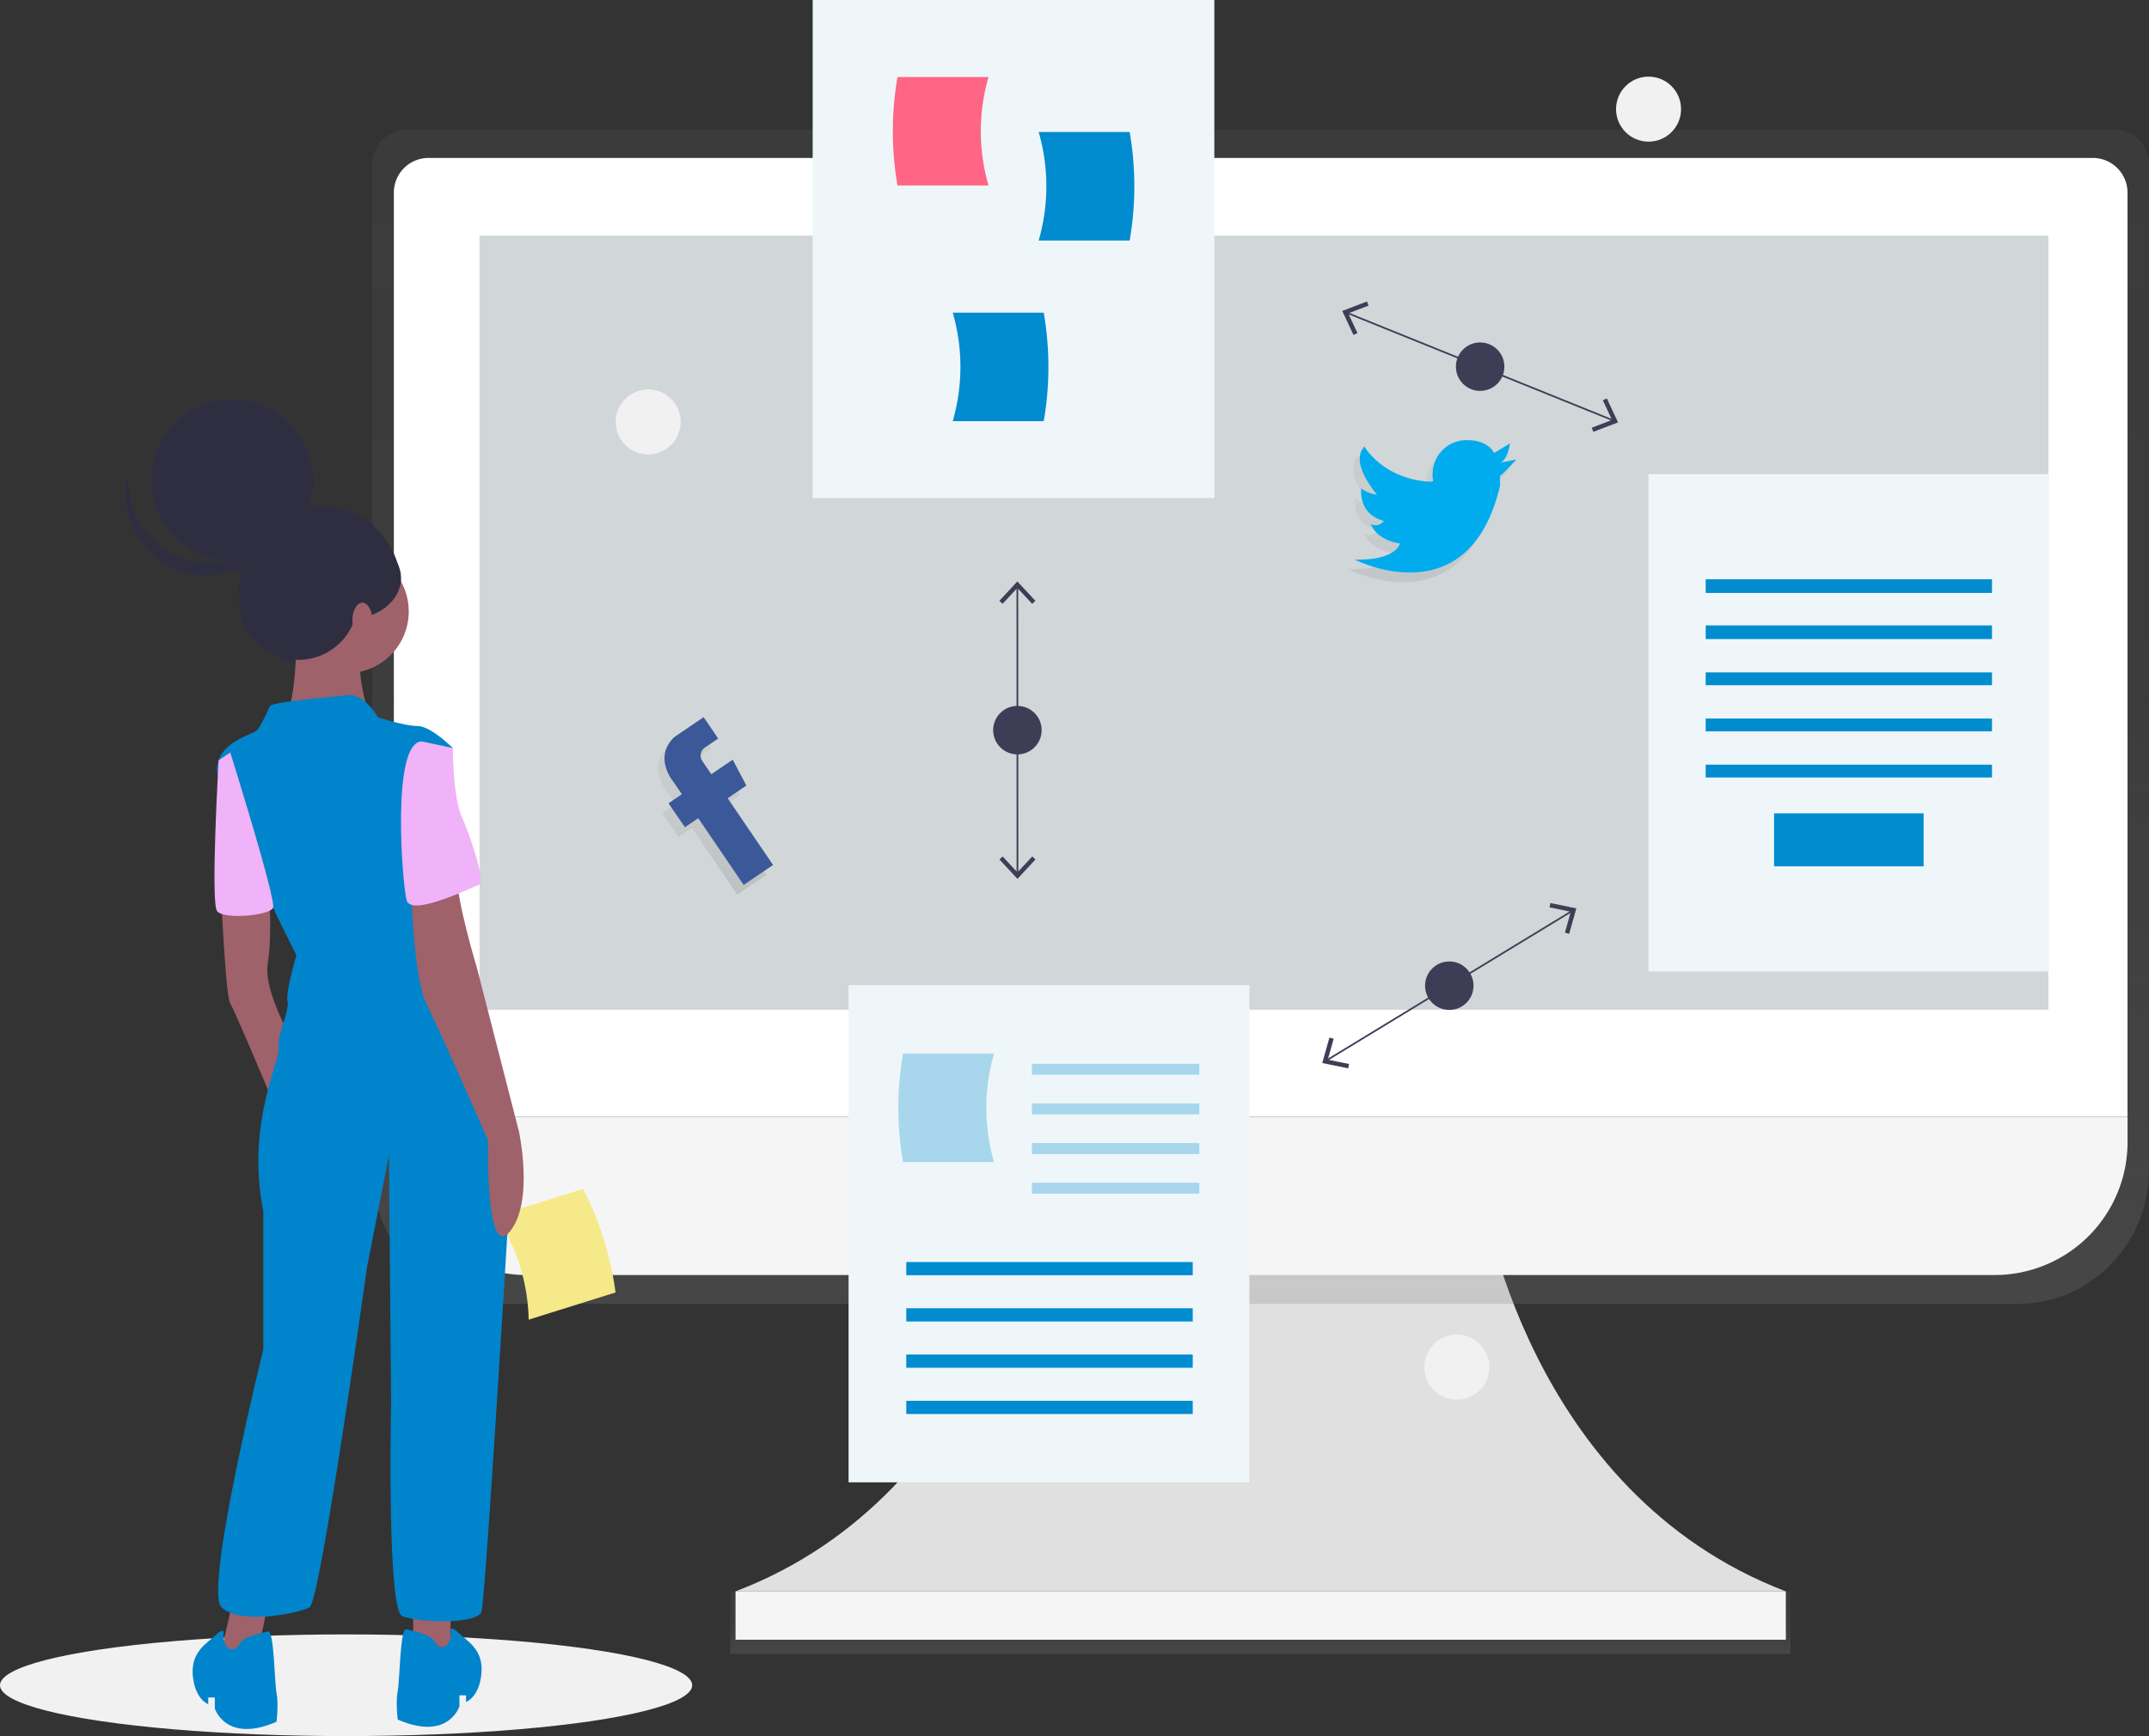 <?xml version="1.0" encoding="UTF-8"?> <svg xmlns="http://www.w3.org/2000/svg" xmlns:xlink="http://www.w3.org/1999/xlink" width="2514.741" height="2032" viewBox="0 0 2514.741 2032"><rect x="0" y="0" width="2514.741" height="2032" fill="#333333" stroke="none"/><defs><linearGradient id="a" x1="0.5" y1="1" x2="0.5" gradientUnits="objectBoundingBox"><stop offset="0" stop-color="gray" stop-opacity="0.251"></stop><stop offset="0.54" stop-color="gray" stop-opacity="0.122"></stop><stop offset="1" stop-color="gray" stop-opacity="0.102"></stop></linearGradient><linearGradient id="c" x1="0.5" x2="0.5" y2="0" xlink:href="#a"></linearGradient><linearGradient id="d" x1="0.5" x2="0.5" y2="-0.001" xlink:href="#a"></linearGradient></defs><g transform="translate(-4810 -7814)"><g transform="translate(4467 7379.994)"><path d="M1319.7,603.74s51.444,347.106,354.855,462.846H445.45C748.861,950.884,800.3,603.74,800.3,603.74Z" transform="translate(758.252 1230.049)" fill="#e0e0e0"></path><rect width="1240.669" height="73.33" transform="translate(1197.541 2296.635)" fill="url(#a)"></rect><rect width="1229.065" height="56.585" transform="translate(1203.702 2296.635)" fill="#f5f5f5"></rect><path d="M2372.019,273.59H373.182A40.52,40.52,0,0,0,333,314.526V1491.2c0,86.521,68.643,156.638,153.312,156.638h1772.46c84.669,0,153.312-70.117,153.312-156.638V314.526A40.521,40.521,0,0,0,2372.019,273.59Z" transform="translate(445.653 312.273)" fill="url(#a)"></path><path d="M253.341,163.73H2200.772a40.634,40.634,0,0,1,40.634,40.634V1286.089H212.67V204.364A40.634,40.634,0,0,1,253.341,163.73Z" transform="translate(591.197 455.131)" fill="#fff"></path><path d="M2212.9,764.389H495.212A155.542,155.542,0,0,1,339.67,608.846v-29.6H2368.444v29.6A155.542,155.542,0,0,1,2212.9,764.389Z" transform="translate(464.197 1161.97)" fill="#f5f5f5"></path><rect width="1835.887" height="906.037" transform="translate(904.147 709.767)" fill="#d1d6d8"></rect><path d="M566.094,170.049l18.9-3.78s-15.875,17.765-18.9,18.9h0a76.042,76.042,0,0,0,0,11.34C529.808,352.239,396,283.445,396,283.445c48.76,1.134,52.918-18.9,52.918-18.9-28.349-4.158-34.019-22.679-34.019-22.679a11.68,11.68,0,0,0,15.12-3.78c-30.617-7.938-26.459-37.8-26.459-37.8a39.31,39.31,0,0,0,18.521,7.182c-3.4-4.158-32.129-38.555-14.741-56.32,0,0,21.167,37.8,76.732,41.2l3.78-.756a29.672,29.672,0,0,1-.756-8.316,39.689,39.689,0,0,1,39.689-39.689c26.459,0,32.129,15.12,32.129,15.12l18.9-11.34C577.434,147.37,575.544,166.269,566.094,170.049Z" transform="translate(1524.787 816.889)" fill="url(#c)"></path><path d="M568.095,167.049l18.9-3.78s-15.876,17.765-18.9,18.9h0a76.01,76.01,0,0,0,0,11.34C531.808,349.239,398,280.445,398,280.445c48.76,1.134,52.918-18.9,52.918-18.9-28.349-4.158-34.019-22.679-34.019-22.679a11.68,11.68,0,0,0,15.12-3.78c-30.617-7.938-26.459-37.8-26.459-37.8a39.311,39.311,0,0,0,18.521,7.182c-3.4-4.158-32.129-38.555-14.741-56.32,0,0,21.167,37.8,76.731,41.2l3.78-.756a29.667,29.667,0,0,1-.756-8.316,39.689,39.689,0,0,1,39.689-39.689c26.459,0,32.129,15.12,32.129,15.12l18.9-11.34C579.434,144.37,577.544,163.269,568.095,167.049Z" transform="translate(1530.347 808.549)" fill="#00aced"></path><path d="M261.919,282.41l10.621,15.611,25.023-17.009,15.989,30.239-21.885,14.893,53.107,78.092-34.4,23.36-53.145-78.13-15.611,10.621-19.164-28.047,15.611-10.621-10.546-15.46s-23.019-27.782,1.625-51.368l34.4-23.36,17.009,25.023-15.611,10.621a11.34,11.34,0,0,0-3.024,15.535Z" transform="translate(895.292 1053.517)" fill="url(#d)"></path><path d="M263.919,279.41l10.621,15.611,25.023-17.009,15.989,30.239-21.885,14.893,53.107,78.092-34.4,23.36-53.145-78.13-15.611,10.621-19.164-28.047,15.611-10.621-10.546-15.46s-23.019-27.782,1.625-51.369l34.4-23.36,17.009,25.023-15.611,10.621a11.34,11.34,0,0,0-3.024,15.535Z" transform="translate(900.851 1045.178)" fill="#3b5998"></path></g><g transform="translate(4810 7814.163)"><circle cx="38.047" cy="38.047" r="38.047" transform="translate(1891.078 89.529)" fill="#f1f1f1"></circle><circle cx="38.047" cy="38.047" r="38.047" transform="translate(1666.751 1561.837)" fill="#f1f1f1"></circle><circle cx="38.047" cy="38.047" r="38.047" transform="translate(720.451 455.672)" fill="#f1f1f1"></circle><ellipse cx="405" cy="59.5" rx="405" ry="59.5" transform="translate(0 1912.837)" fill="#f1f1f1"></ellipse><path d="M398.175,748.646,499.8,716.808a372.489,372.489,0,0,0-37.961-121.174l-101.63,31.838A228.482,228.482,0,0,1,398.175,748.646Z" transform="translate(220.494 795.797)" fill="#f5e989"></path><circle cx="94.887" cy="94.887" r="94.887" transform="translate(279.507 591.896)" fill="#2f2e41"></circle><path d="M116.549,733.814,98.5,811.168h43.834L160.383,723.5Z" transform="translate(155.48 1142.025)" fill="#9f616a"></path><path d="M187.5,727.5v72.2l43.834,5.157V727.5Z" transform="translate(295.964 1148.339)" fill="#9f616a"></path><path d="M235.5,467.074s5.157,110.874,10.314,118.61,51.569,118.61,51.569,118.61l23.206-72.2s-36.1-59.3-30.942-92.825,1.908-74.768,1.908-74.768Z" transform="translate(23.637 588.811)" fill="#9f616a"></path><circle cx="72.197" cy="72.197" r="72.197" transform="translate(333.912 643.329)" fill="#9f616a"></circle><path d="M280.093,336.5s2.578,103.139-15.471,118.61,103.139,2.578,103.139,2.578-25.785-72.2-5.157-87.668S280.093,336.5,280.093,336.5Z" transform="translate(66.712 386.762)" fill="#9f616a"></path><path d="M421.76,397.386s-15.471-28.363-36.1-25.785-87.668,7.735-90.247,12.892S285.1,407.7,279.944,412.857s-43.834,12.892-46.412,43.834,92.825,219.17,92.825,219.17-12.892,43.834-10.314,54.148-12.892,41.255-10.314,54.148S267.052,874.4,287.679,974.964v162.444s-69.619,281.053-48.991,301.681,90.247,7.736,103.139,0S408.868,1042,408.868,1042l25.785-131.5,2.578,288.789s-5.157,242.376,12.892,250.112,87.668,10.314,92.825-5.157c4.022-12.066,23.728-333.11,32.207-473.837A525.764,525.764,0,0,0,563.8,825.563c-10.732-48.676-26.312-105.864-44.061-129.074-33.52-43.834-54.148-183.072-54.148-183.072l43.834-79.933S483.643,407.7,468.173,407.7,421.76,397.386,421.76,397.386Z" transform="translate(20.448 441.907)" fill="#0084cb"></path><path d="M250.814,397.5l-13.6,9.255s-9.609,166.081-1.873,176.4,61.515,5.28,65.567-3.806S250.814,397.5,250.814,397.5Z" transform="translate(18.636 483.049)" fill="#f0b2f8"></path><path d="M321.5,470.818s2.578,108.3,18.049,139.238,72.2,159.865,72.2,159.865-3.293,141.9,25.428,107.047,10.671-117.361,10.671-117.361L398.854,568.8s-25.785-85.09-23.206-110.874S321.5,470.818,321.5,470.818Z" transform="translate(159.385 564.439)" fill="#9f616a"></path><path d="M378.085,795.452s2.578-2.061,10.314,5.675,28.363,18.049,25.785,46.413-18.049,33.52-18.049,33.52v-7.735H388.4v12.892s-12.892,41.256-72.2,15.471c0,0-2.578-20.628,0-33.52s2.578-74.776,10.314-72.2,28.363,5.157,33.52,15.471S380.663,818.14,378.085,795.452Z" transform="translate(149.213 1110.812)" fill="#0084cb"></path><path d="M258.734,796.452s-2.578-2.061-10.314,5.675-28.363,18.049-25.785,46.413,18.049,33.52,18.049,33.52v-7.735h7.735v12.892s12.892,41.256,72.2,15.471c0,0,2.578-20.628,0-33.52s-2.578-74.776-10.314-72.2-28.363,5.157-33.52,15.471S256.156,819.14,258.734,796.452Z" transform="translate(2.981 1112.39)" fill="#0084cb"></path><path d="M341.534,392.5l36.1,7.735s0,56.726,10.314,79.933,28.363,77.354,20.628,79.933-79.933,38.677-85.09,18.049S305.435,392.5,341.534,392.5Z" transform="translate(152.244 475.156)" fill="#f0b2f8"></path><circle cx="94.887" cy="94.887" r="94.887" transform="translate(176.713 466.961)" fill="#2f2e41"></circle><path d="M234.619,358.694A94.893,94.893,0,0,0,381.15,308.871a94.893,94.893,0,1,1-185.1-38.913,94.857,94.857,0,0,0,38.568,88.736Z" transform="translate(-44.864 281.727)" fill="#2f2e41"></path><circle cx="69.584" cy="69.584" r="69.584" transform="translate(279.507 633.014)" fill="#2f2e41"></circle><ellipse cx="61.677" cy="48.234" rx="61.677" ry="48.234" transform="translate(345.928 628.27)" fill="#2f2e41"></ellipse><ellipse cx="11.706" cy="20.71" rx="11.706" ry="20.71" transform="translate(412.351 705.22)" fill="#a0616a"></ellipse><line x2="312.357" y2="126.255" transform="translate(1575.873 365.867)" fill="none" stroke="#3f3d56" stroke-miterlimit="10" stroke-width="2"></line><path d="M622.28,175.9l4.677-2.184-10.783-23.028,23.758-9.071-1.846-4.819-28.933,11.054Z" transform="translate(961.532 215.927)" fill="#3f3d56"></path><path d="M724.226,219.9l-1.846-4.819,23.755-9.068-10.781-23.031,4.677-2.184,13.124,28.054Z" transform="translate(1140.258 285.377)" fill="#3f3d56"></path><circle cx="28.363" cy="28.363" r="28.363" transform="translate(1703.688 400.631)" fill="#3f3d56"></circle><line y1="175.209" x2="287.766" transform="translate(1552.07 1065.941)" fill="none" stroke="#3f3d56" stroke-miterlimit="10" stroke-width="2"></line><path d="M630.42,506.945l1.039-5.056-24.911-5.1,6.905-24.475-4.969-1.4-8.4,29.81Z" transform="translate(947.213 743.333)" fill="#3f3d56"></path><path d="M726.194,445.886l-4.969-1.4,6.908-24.47-24.913-5.1,1.042-5.054,30.341,6.219Z" transform="translate(1110.014 646.956)" fill="#3f3d56"></path><circle cx="28.363" cy="28.363" r="28.363" transform="translate(1667.59 1125.182)" fill="#3f3d56"></circle><line x2="0.102" y2="336.908" transform="translate(1190.521 685.988)" fill="none" stroke="#3f3d56" stroke-miterlimit="10" stroke-width="2"></line><path d="M453.538,286.563l3.777,3.517,17.3-18.632,17.32,18.622,3.775-3.52-21.1-22.675Z" transform="translate(715.898 416.52)" fill="#3f3d56"></path><path d="M453.573,392.243l3.777-3.52,17.314,18.622,17.309-18.632,3.777,3.517-21.084,22.685Z" transform="translate(715.953 613.573)" fill="#3f3d56"></path><circle cx="28.363" cy="28.363" r="28.363" transform="translate(1162.209 826.079)" fill="#3f3d56"></circle><rect width="470" height="583" transform="translate(951 -0.163)" fill="#eff6fa"></rect><path d="M652.155,217.869h-106.5a372.488,372.488,0,0,1,0-126.981h106.5a228.484,228.484,0,0,0,0,126.981Z" transform="translate(504.603 -0.931)" fill="#ff6584"></path><path d="M606.379,242.847h106.5a372.488,372.488,0,0,0,0-126.981h-106.5A228.481,228.481,0,0,1,606.379,242.847Z" transform="translate(609.059 38.496)" fill="#008cce"></path><path d="M567.379,324.847h106.5a372.482,372.482,0,0,0,0-126.981h-106.5a228.484,228.484,0,0,1,0,126.981Z" transform="translate(547.498 167.931)" fill="#008cce"></path><rect width="469" height="582" transform="translate(1929 554.837)" fill="#eff6fa"></rect><rect width="335" height="16" transform="translate(1996 677.837)" fill="#008cce"></rect><rect width="335" height="16" transform="translate(1996 731.837)" fill="#008cce"></rect><rect width="335" height="15" transform="translate(1996 786.837)" fill="#008cce"></rect><rect width="335" height="15" transform="translate(1996 840.837)" fill="#008cce"></rect><rect width="335" height="15" transform="translate(1996 894.837)" fill="#008cce"></rect><rect width="175" height="62" transform="translate(2076 951.837)" fill="#008cce"></rect><rect width="469" height="582" transform="translate(993 1152.837)" fill="#eff6fa"></rect><rect width="335.202" height="15.471" transform="translate(1060.517 1476.965)" fill="#008cce"></rect><rect width="335.202" height="15.471" transform="translate(1060.517 1531.113)" fill="#008cce"></rect><rect width="335.202" height="15.471" transform="translate(1060.517 1585.261)" fill="#008cce"></rect><rect width="335.202" height="15.471" transform="translate(1060.517 1639.409)" fill="#008cce"></rect><path d="M654.655,661.175h-106.5a372.489,372.489,0,0,1,0-126.981h106.5a228.482,228.482,0,0,0,0,126.982Z" transform="translate(508.549 698.816)" fill="#008cce" opacity="0.3"></path><rect width="195.964" height="12.892" transform="translate(1207.49 1244.903)" fill="#008cce" opacity="0.3"></rect><rect width="195.964" height="12.892" transform="translate(1207.49 1291.315)" fill="#008cce" opacity="0.3"></rect><rect width="195.964" height="12.892" transform="translate(1207.49 1337.728)" fill="#008cce" opacity="0.3"></rect><rect width="195.964" height="12.892" transform="translate(1207.49 1384.14)" fill="#008cce" opacity="0.3"></rect></g></g></svg> 